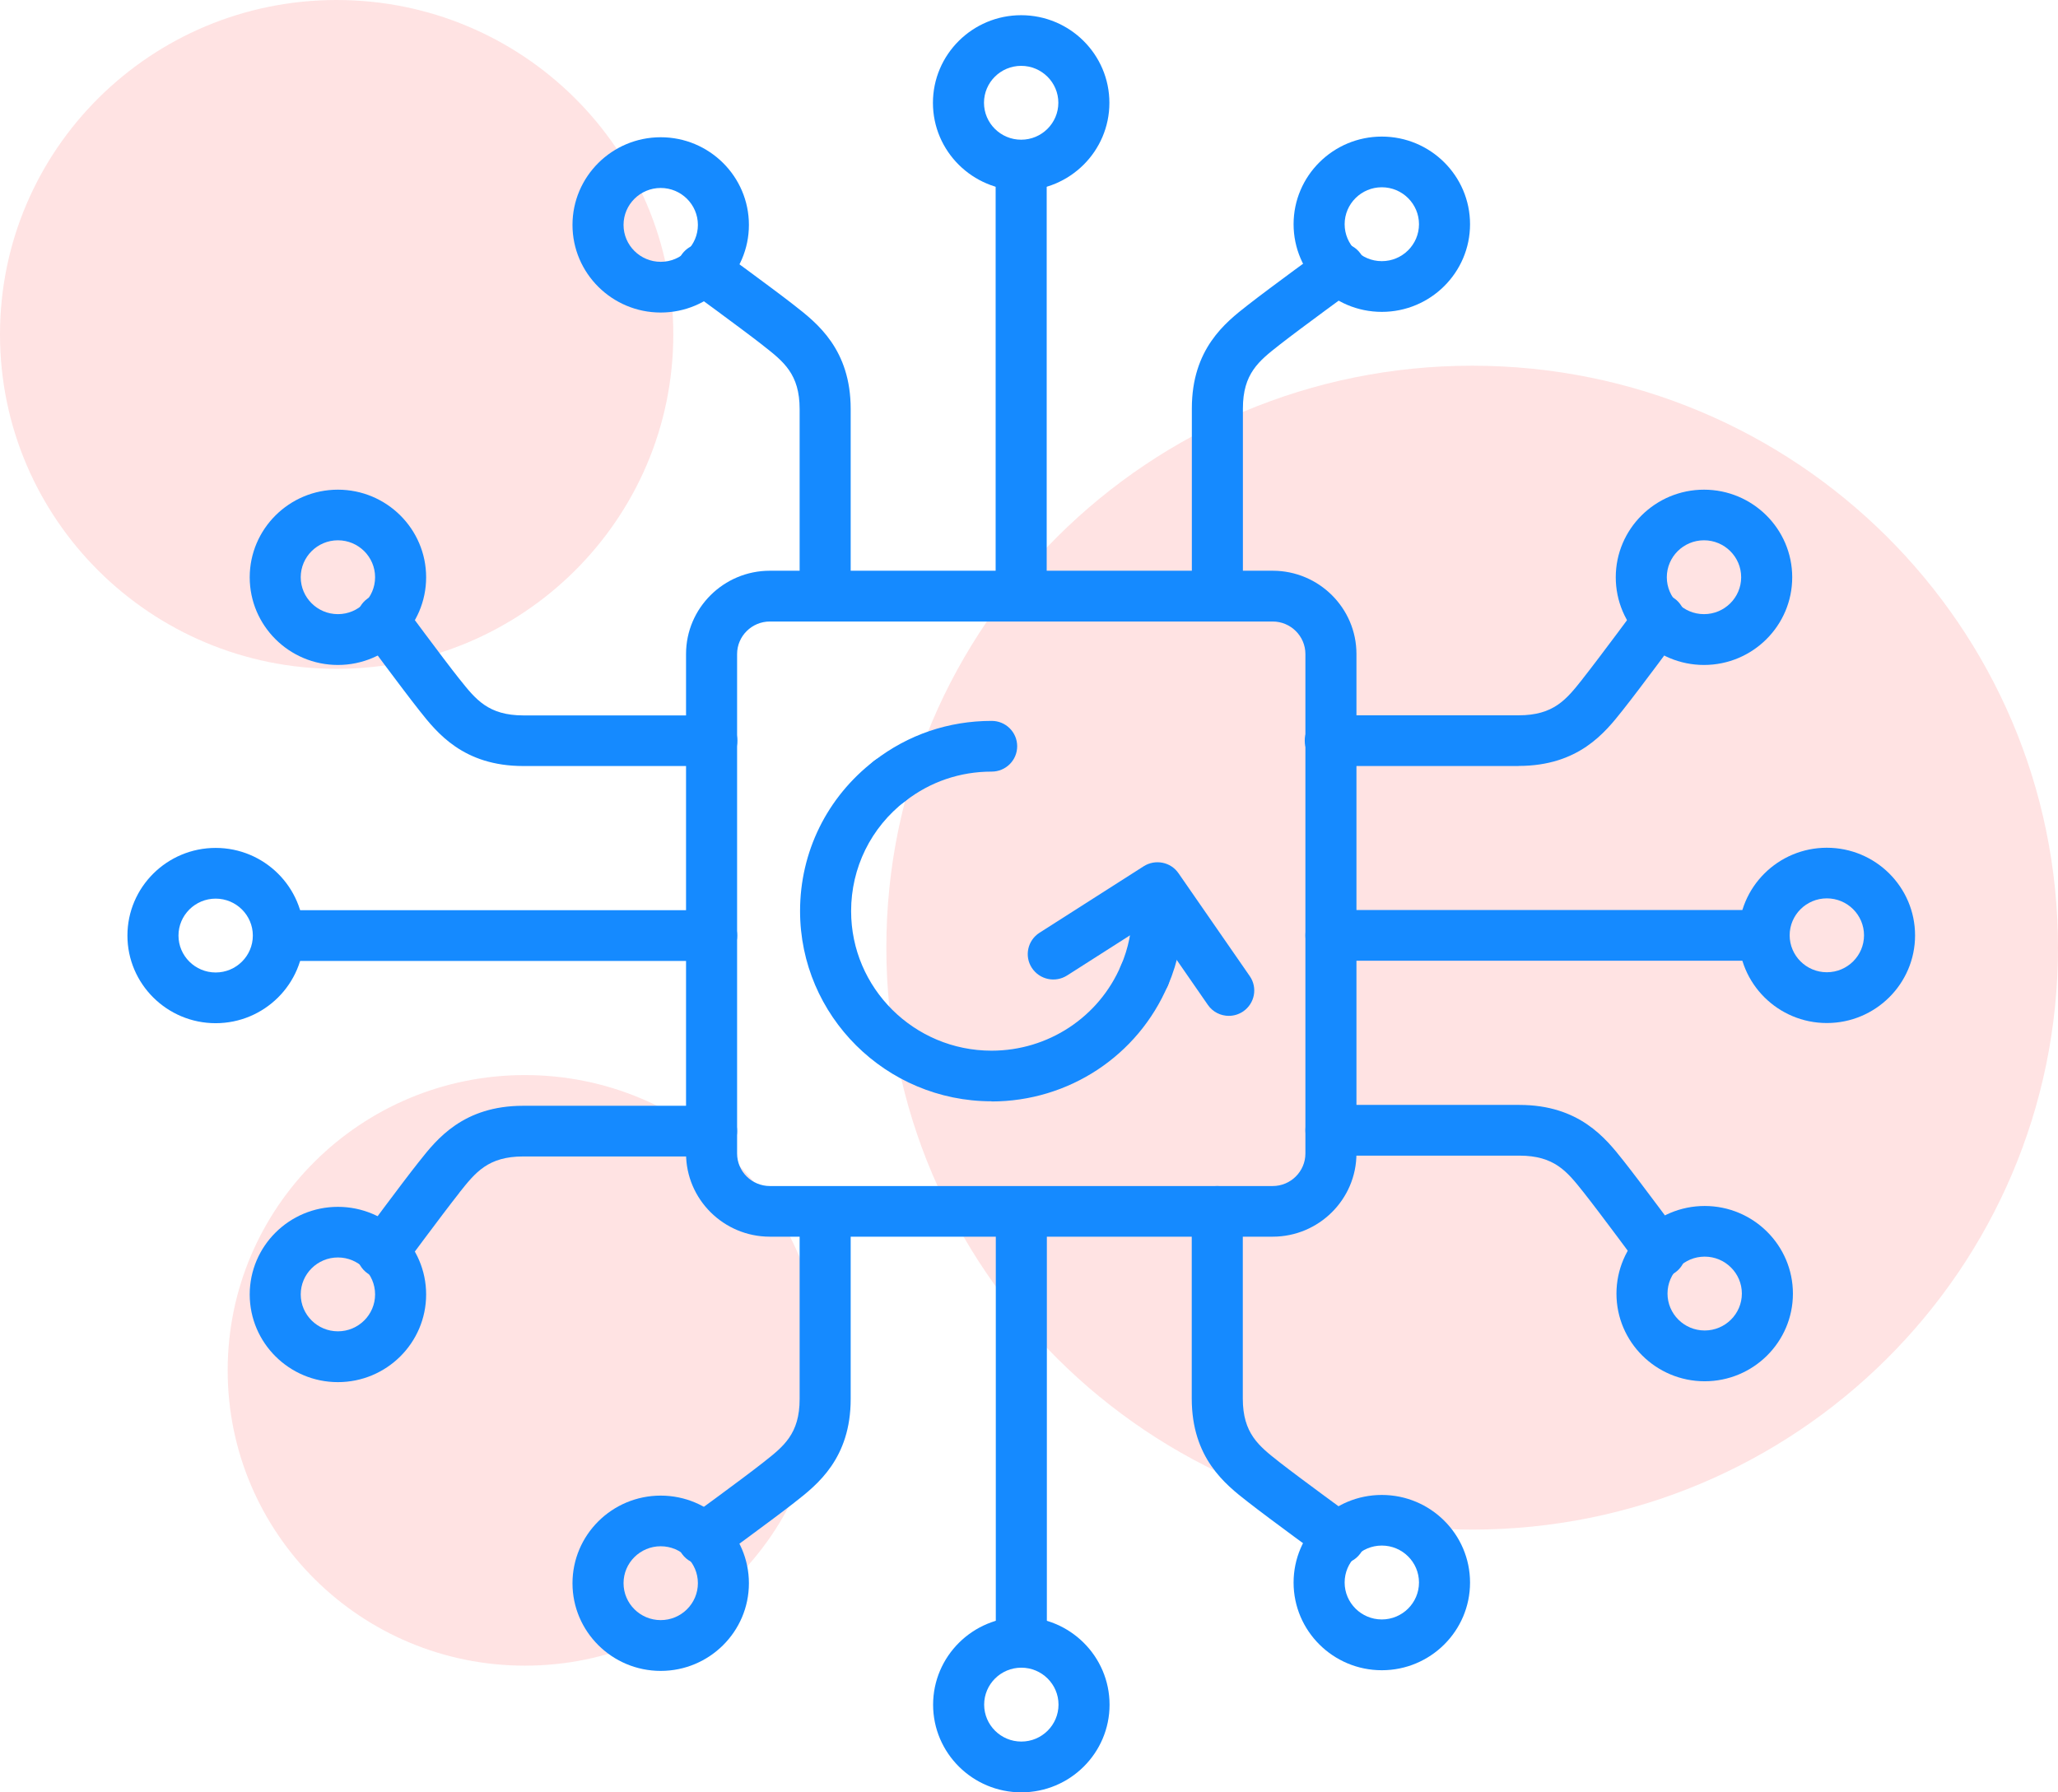 <svg width="62" height="54" viewBox="0 0 62 54" fill="none" xmlns="http://www.w3.org/2000/svg">
<g clip-path="url(#clip0_101_233)">
<path d="M10.142 20.151C15.743 20.151 20.284 15.64 20.284 10.075C20.284 4.511 15.743 0 10.142 0C4.541 0 0 4.511 0 10.075C0 15.64 4.541 20.151 10.142 20.151Z" fill="#FFE3E3"/>
<path d="M44.351 46.084C54.098 46.084 62 38.234 62 28.551C62 18.867 54.098 11.018 44.351 11.018C34.604 11.018 26.702 18.867 26.702 28.551C26.702 38.234 34.604 46.084 44.351 46.084Z" fill="#FFE3E3"/>
<path d="M15.814 50.183C20.76 50.183 24.769 46.2 24.769 41.287C24.769 36.373 20.76 32.39 15.814 32.39C10.868 32.39 6.859 36.373 6.859 41.287C6.859 46.2 10.868 50.183 15.814 50.183Z" fill="#FFE3E3"/>
<path d="M38.341 37.259H23.193C21.801 37.259 20.668 36.133 20.668 34.751V19.703C20.668 18.32 21.801 17.195 23.193 17.195H38.341C39.732 17.195 40.865 18.32 40.865 19.703V34.751C40.865 36.133 39.732 37.259 38.341 37.259ZM23.193 18.725C22.65 18.725 22.206 19.165 22.206 19.705V34.753C22.206 35.293 22.65 35.733 23.193 35.733H38.341C38.884 35.733 39.327 35.293 39.327 34.753V19.705C39.327 19.165 38.884 18.725 38.341 18.725H23.193Z" fill="#158AFF"/>
<path d="M10.18 20.034C8.714 20.034 7.523 18.85 7.523 17.393C7.523 15.937 8.714 14.753 10.18 14.753C11.646 14.753 12.838 15.937 12.838 17.393C12.838 18.85 11.646 20.034 10.18 20.034ZM10.18 16.278C9.563 16.278 9.06 16.777 9.06 17.391C9.06 18.004 9.563 18.503 10.18 18.503C10.798 18.503 11.3 18.004 11.3 17.391C11.3 16.777 10.798 16.278 10.18 16.278Z" fill="#158AFF"/>
<path d="M6.497 30.827C5.031 30.827 3.839 29.643 3.839 28.187C3.839 26.73 5.031 25.546 6.497 25.546C7.963 25.546 9.155 26.73 9.155 28.187C9.155 29.643 7.963 30.827 6.497 30.827ZM6.497 27.074C5.88 27.074 5.377 27.573 5.377 28.187C5.377 28.8 5.88 29.299 6.497 29.299C7.115 29.299 7.617 28.8 7.617 28.187C7.617 27.573 7.115 27.074 6.497 27.074Z" fill="#158AFF"/>
<path d="M21.44 23.079H15.765C13.958 23.079 13.164 22.076 12.638 21.411L12.62 21.388C12.103 20.734 10.949 19.171 10.901 19.104C10.649 18.763 10.724 18.287 11.067 18.038C11.411 17.788 11.89 17.862 12.141 18.203C12.154 18.218 13.328 19.812 13.83 20.444L13.851 20.469C14.333 21.075 14.712 21.554 15.77 21.554H21.445C21.87 21.554 22.214 21.895 22.214 22.318C22.214 22.74 21.87 23.081 21.445 23.081L21.44 23.079Z" fill="#158AFF"/>
<path d="M10.18 41.641C8.714 41.641 7.523 40.457 7.523 39C7.523 37.544 8.714 36.36 10.18 36.36C11.646 36.36 12.838 37.544 12.838 39C12.838 40.457 11.646 41.641 10.18 41.641ZM10.18 37.885C9.563 37.885 9.06 38.384 9.06 38.998C9.06 39.611 9.563 40.11 10.18 40.11C10.798 40.11 11.3 39.611 11.3 38.998C11.3 38.384 10.798 37.885 10.18 37.885Z" fill="#158AFF"/>
<path d="M11.516 38.504C11.357 38.504 11.198 38.456 11.062 38.356C10.719 38.107 10.644 37.628 10.896 37.289C10.944 37.223 12.098 35.66 12.618 35.005L12.636 34.983C13.161 34.318 13.958 33.315 15.763 33.315H21.437C21.863 33.315 22.206 33.656 22.206 34.079C22.206 34.501 21.863 34.842 21.437 34.842H15.763C14.704 34.842 14.325 35.321 13.843 35.927L13.825 35.953C13.323 36.587 12.149 38.178 12.136 38.193C11.985 38.397 11.752 38.506 11.516 38.506V38.504Z" fill="#158AFF"/>
<path d="M41.629 50.321C40.163 50.321 38.971 49.137 38.971 47.68C38.971 46.224 40.163 45.04 41.629 45.04C43.095 45.04 44.287 46.224 44.287 47.68C44.287 49.137 43.095 50.321 41.629 50.321ZM41.629 46.565C41.011 46.565 40.509 47.064 40.509 47.678C40.509 48.291 41.011 48.791 41.629 48.791C42.247 48.791 42.749 48.291 42.749 47.678C42.749 47.064 42.247 46.565 41.629 46.565Z" fill="#158AFF"/>
<path d="M40.36 47.118C40.201 47.118 40.042 47.069 39.907 46.97C39.84 46.922 38.266 45.776 37.608 45.261L37.582 45.241C36.913 44.719 35.903 43.927 35.903 42.135V36.497C35.903 36.075 36.247 35.733 36.672 35.733C37.097 35.733 37.441 36.075 37.441 36.497V42.135C37.441 43.186 37.923 43.563 38.533 44.042L38.558 44.062C39.197 44.561 40.798 45.727 40.814 45.74C41.157 45.99 41.232 46.468 40.98 46.807C40.829 47.011 40.596 47.12 40.36 47.12V47.118Z" fill="#158AFF"/>
<path d="M21.44 28.951H8.45C8.025 28.951 7.681 28.609 7.681 28.187C7.681 27.764 8.025 27.423 8.45 27.423H21.44C21.865 27.423 22.209 27.764 22.209 28.187C22.209 28.609 21.865 28.951 21.44 28.951Z" fill="#158AFF"/>
<path d="M19.905 50.341C18.439 50.341 17.247 49.157 17.247 47.701C17.247 46.244 18.439 45.06 19.905 45.06C21.371 45.06 22.562 46.244 22.562 47.701C22.562 49.157 21.371 50.341 19.905 50.341ZM19.905 46.586C19.287 46.586 18.785 47.084 18.785 47.698C18.785 48.312 19.287 48.811 19.905 48.811C20.522 48.811 21.025 48.312 21.025 47.698C21.025 47.084 20.522 46.586 19.905 46.586Z" fill="#158AFF"/>
<path d="M30.769 54C29.303 54 28.111 52.816 28.111 51.36C28.111 49.903 29.303 48.719 30.769 48.719C32.235 48.719 33.427 49.903 33.427 51.36C33.427 52.816 32.235 54 30.769 54ZM30.769 50.244C30.152 50.244 29.649 50.743 29.649 51.357C29.649 51.971 30.152 52.47 30.769 52.47C31.387 52.47 31.889 51.971 31.889 51.357C31.889 50.743 31.387 50.244 30.769 50.244Z" fill="#158AFF"/>
<path d="M21.171 47.135C20.935 47.135 20.702 47.029 20.55 46.822C20.299 46.481 20.374 46.005 20.717 45.755C20.733 45.743 22.337 44.577 22.973 44.077L22.998 44.057C23.608 43.578 24.09 43.202 24.09 42.15V36.513C24.09 36.09 24.433 35.749 24.859 35.749C25.284 35.749 25.628 36.09 25.628 36.513V42.15C25.628 43.943 24.618 44.734 23.949 45.256L23.923 45.277C23.265 45.791 21.691 46.937 21.624 46.985C21.489 47.084 21.327 47.133 21.171 47.133V47.135Z" fill="#158AFF"/>
<path d="M30.769 50.183C30.344 50.183 30 49.842 30 49.419V36.515C30 36.093 30.344 35.751 30.769 35.751C31.195 35.751 31.538 36.093 31.538 36.515V49.419C31.538 49.842 31.195 50.183 30.769 50.183Z" fill="#158AFF"/>
<path d="M51.335 20.034C49.869 20.034 48.677 18.85 48.677 17.393C48.677 15.937 49.869 14.753 51.335 14.753C52.801 14.753 53.993 15.937 53.993 17.393C53.993 18.85 52.801 20.034 51.335 20.034ZM51.335 16.278C50.718 16.278 50.215 16.777 50.215 17.391C50.215 18.004 50.718 18.503 51.335 18.503C51.953 18.503 52.455 18.004 52.455 17.391C52.455 16.777 51.953 16.278 51.335 16.278Z" fill="#158AFF"/>
<path d="M45.75 23.079H40.076C39.65 23.079 39.307 22.738 39.307 22.315C39.307 21.892 39.65 21.551 40.076 21.551H45.75C46.809 21.551 47.188 21.073 47.67 20.466L47.688 20.441C48.19 19.807 49.364 18.216 49.377 18.2C49.628 17.859 50.11 17.785 50.451 18.035C50.794 18.284 50.869 18.763 50.617 19.102C50.569 19.168 49.416 20.731 48.895 21.386L48.877 21.409C48.352 22.073 47.555 23.076 45.75 23.076V23.079Z" fill="#158AFF"/>
<path d="M51.356 41.615C49.89 41.615 48.698 40.431 48.698 38.975C48.698 37.519 49.89 36.334 51.356 36.334C52.822 36.334 54.014 37.519 54.014 38.975C54.014 40.431 52.822 41.615 51.356 41.615ZM51.356 37.86C50.738 37.86 50.236 38.359 50.236 38.972C50.236 39.586 50.738 40.085 51.356 40.085C51.973 40.085 52.476 39.586 52.476 38.972C52.476 38.359 51.973 37.86 51.356 37.86Z" fill="#158AFF"/>
<path d="M55.036 30.822C53.57 30.822 52.378 29.638 52.378 28.182C52.378 26.725 53.57 25.541 55.036 25.541C56.502 25.541 57.694 26.725 57.694 28.182C57.694 29.638 56.502 30.822 55.036 30.822ZM55.036 27.066C54.419 27.066 53.916 27.565 53.916 28.179C53.916 28.793 54.419 29.292 55.036 29.292C55.654 29.292 56.156 28.793 56.156 28.179C56.156 27.565 55.654 27.066 55.036 27.066Z" fill="#158AFF"/>
<path d="M50.02 38.481C49.785 38.481 49.551 38.374 49.4 38.168C49.387 38.152 48.213 36.561 47.711 35.927L47.691 35.902C47.209 35.296 46.829 34.817 45.771 34.817H40.096C39.671 34.817 39.327 34.476 39.327 34.053C39.327 33.63 39.671 33.289 40.096 33.289H45.771C47.575 33.289 48.372 34.292 48.898 34.957L48.918 34.982C49.436 35.637 50.589 37.2 50.641 37.266C50.892 37.608 50.817 38.084 50.474 38.333C50.338 38.432 50.177 38.481 50.02 38.481Z" fill="#158AFF"/>
<path d="M53.086 28.945H40.096C39.671 28.945 39.327 28.604 39.327 28.181C39.327 27.759 39.671 27.418 40.096 27.418H53.086C53.511 27.418 53.855 27.759 53.855 28.181C53.855 28.604 53.511 28.945 53.086 28.945Z" fill="#158AFF"/>
<path d="M19.905 9.416C18.439 9.416 17.247 8.232 17.247 6.776C17.247 5.319 18.439 4.135 19.905 4.135C21.371 4.135 22.562 5.319 22.562 6.776C22.562 8.232 21.371 9.416 19.905 9.416ZM19.905 5.663C19.287 5.663 18.785 6.162 18.785 6.776C18.785 7.389 19.287 7.888 19.905 7.888C20.522 7.888 21.025 7.389 21.025 6.776C21.025 6.162 20.522 5.663 19.905 5.663Z" fill="#158AFF"/>
<path d="M24.859 18.725C24.433 18.725 24.09 18.384 24.09 17.961V12.324C24.09 11.272 23.608 10.895 22.998 10.417L22.973 10.396C22.334 9.897 20.733 8.731 20.717 8.718C20.374 8.469 20.299 7.99 20.55 7.651C20.802 7.31 21.284 7.236 21.624 7.486C21.691 7.534 23.265 8.68 23.923 9.194L23.949 9.215C24.618 9.737 25.628 10.529 25.628 12.321V17.959C25.628 18.381 25.284 18.722 24.859 18.722V18.725Z" fill="#158AFF"/>
<path d="M41.629 9.396C40.163 9.396 38.971 8.212 38.971 6.755C38.971 5.299 40.163 4.115 41.629 4.115C43.095 4.115 44.287 5.299 44.287 6.755C44.287 8.212 43.095 9.396 41.629 9.396ZM41.629 5.642C41.011 5.642 40.509 6.142 40.509 6.755C40.509 7.369 41.011 7.868 41.629 7.868C42.247 7.868 42.749 7.369 42.749 6.755C42.749 6.142 42.247 5.642 41.629 5.642Z" fill="#158AFF"/>
<path d="M30.764 5.739C29.298 5.739 28.106 4.555 28.106 3.099C28.106 1.642 29.298 0.458 30.764 0.458C32.23 0.458 33.422 1.642 33.422 3.099C33.422 4.555 32.23 5.739 30.764 5.739ZM30.764 1.984C30.146 1.984 29.644 2.483 29.644 3.096C29.644 3.71 30.146 4.209 30.764 4.209C31.382 4.209 31.884 3.71 31.884 3.096C31.884 2.483 31.382 1.984 30.764 1.984Z" fill="#158AFF"/>
<path d="M36.675 18.704C36.249 18.704 35.906 18.363 35.906 17.941V12.303C35.906 10.511 36.916 9.719 37.584 9.197L37.61 9.177C38.269 8.662 39.843 7.516 39.909 7.468C40.253 7.219 40.732 7.292 40.983 7.634C41.234 7.975 41.16 8.451 40.816 8.7C40.801 8.713 39.199 9.879 38.561 10.378L38.535 10.399C37.925 10.877 37.444 11.254 37.444 12.306V17.943C37.444 18.366 37.1 18.707 36.675 18.707V18.704Z" fill="#158AFF"/>
<path d="M30.764 18.704C30.339 18.704 29.995 18.363 29.995 17.941V5.034C29.995 4.611 30.339 4.27 30.764 4.27C31.19 4.27 31.533 4.611 31.533 5.034V17.938C31.533 18.361 31.19 18.702 30.764 18.702V18.704Z" fill="#158AFF"/>
<path d="M29.872 33.18C26.692 33.18 24.103 30.608 24.103 27.448C24.103 25.666 24.915 24.018 26.333 22.924C26.669 22.664 27.15 22.725 27.412 23.059C27.673 23.392 27.612 23.871 27.276 24.131C26.235 24.933 25.641 26.145 25.641 27.451C25.641 29.768 27.537 31.655 29.872 31.655C31.577 31.655 33.107 30.646 33.771 29.088C33.937 28.698 34.388 28.518 34.778 28.683C35.17 28.849 35.352 29.297 35.185 29.684C34.281 31.81 32.194 33.185 29.87 33.185L29.872 33.18Z" fill="#158AFF"/>
<path d="M34.481 30.147C34.381 30.147 34.278 30.127 34.181 30.086C33.789 29.921 33.607 29.472 33.773 29.085C33.994 28.569 34.106 28.019 34.106 27.451C34.106 27.028 34.45 26.687 34.875 26.687C35.301 26.687 35.644 27.028 35.644 27.451C35.644 28.225 35.49 28.976 35.191 29.681C35.068 29.971 34.781 30.147 34.483 30.147H34.481Z" fill="#158AFF"/>
<path d="M26.807 24.291C26.579 24.291 26.351 24.189 26.199 23.995C25.938 23.662 26 23.183 26.335 22.924C27.355 22.134 28.578 21.719 29.875 21.719C30.3 21.719 30.644 22.06 30.644 22.483C30.644 22.906 30.3 23.247 29.875 23.247C28.924 23.247 28.027 23.552 27.281 24.131C27.14 24.24 26.974 24.291 26.809 24.291H26.807Z" fill="#158AFF"/>
<path d="M37.021 30.606C36.777 30.606 36.536 30.491 36.388 30.275L34.663 27.784L32.148 29.389C31.789 29.618 31.315 29.513 31.085 29.159C30.854 28.805 30.959 28.332 31.315 28.103L34.455 26.099C34.804 25.877 35.27 25.969 35.503 26.308L37.651 29.409C37.892 29.758 37.802 30.231 37.454 30.471C37.321 30.562 37.169 30.606 37.018 30.606H37.021Z" fill="#158AFF"/>
</g>
<defs>
<clipPath id="clip0_101_233">
<rect width="62" height="54" fill="white"/>
</clipPath>
</defs>
</svg>
